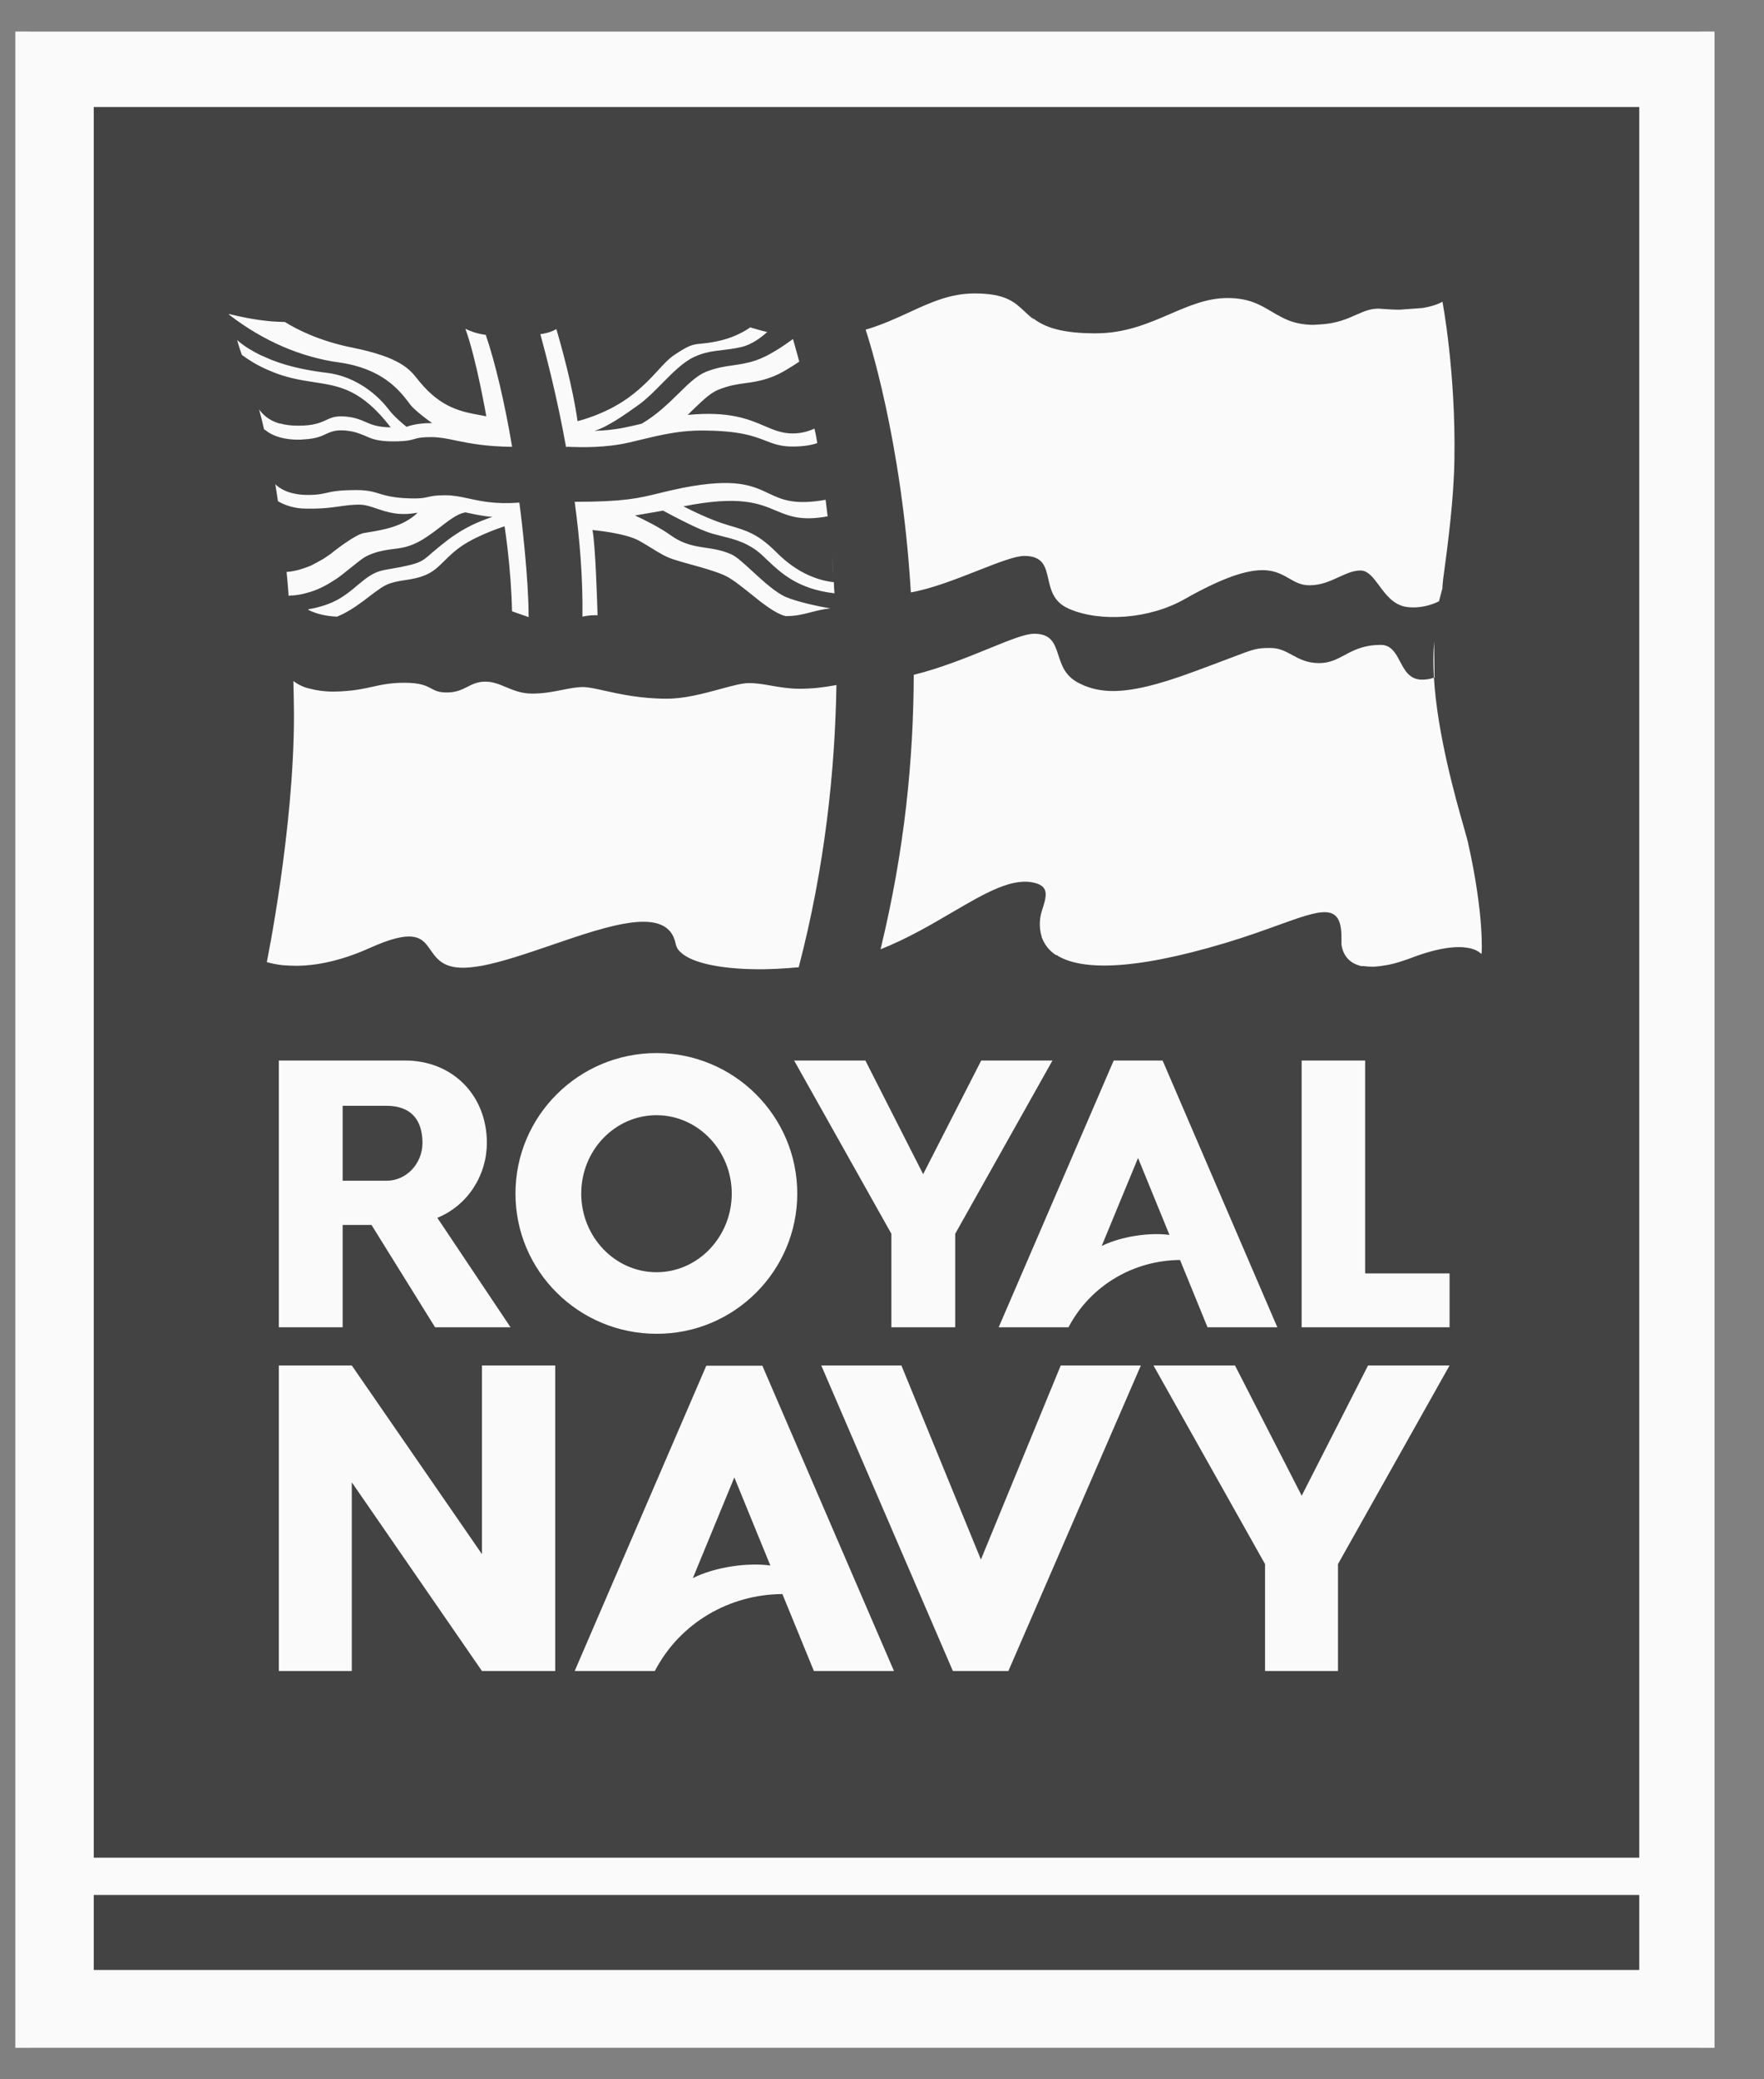 <svg width="28" height="33" viewBox="0 0 28 33" fill="none" xmlns="http://www.w3.org/2000/svg">
<rect x="0" y="0" width="28" height="33" fill="#808080" stroke="none"/>
<g clip-path="url(#clip0_35_3142)">
<path d="M26.987 0.5H0.473V32.5H26.987V0.5Z" fill="#434343"/>
<path fill-rule="evenodd" clip-rule="evenodd" d="M0.243 0.5V32.5H27.215V0.5H0.243ZM1.488 1.699H26.02V29.483H1.488V1.699ZM26.02 31.265H1.488V30.075H26.02V31.265ZM22.896 9.335C22.896 9.294 22.9 9.253 22.905 9.217V9.208C22.986 8.615 23.077 7.91 23.086 7.29C23.109 5.901 22.896 4.788 22.896 4.788C22.896 4.788 22.8 4.852 22.582 4.888L22.214 4.915C22.128 4.915 22.033 4.91 21.928 4.901C21.776 4.886 21.66 4.937 21.525 4.997C21.377 5.063 21.206 5.138 20.938 5.15C20.925 5.15 20.912 5.151 20.9 5.152C20.887 5.154 20.875 5.155 20.861 5.155H20.838H20.834H20.811H20.807C20.575 5.146 20.421 5.082 20.284 5.001L20.289 5.005C20.251 4.985 20.215 4.963 20.179 4.942C20 4.836 19.821 4.73 19.485 4.73C19.16 4.73 18.873 4.854 18.569 4.985C18.225 5.133 17.86 5.29 17.396 5.29H17.355C16.774 5.286 16.538 5.164 16.374 5.033C16.379 5.037 16.383 5.041 16.388 5.045C16.397 5.053 16.406 5.061 16.415 5.073C16.356 5.031 16.308 4.985 16.261 4.941C16.105 4.794 15.96 4.657 15.47 4.657C15.082 4.657 14.769 4.801 14.429 4.958C14.218 5.055 13.996 5.157 13.74 5.232C13.772 5.327 14.312 6.964 14.458 9.402C14.793 9.342 15.18 9.19 15.518 9.057C15.836 8.932 16.111 8.823 16.261 8.823C16.41 8.823 16.497 8.869 16.547 8.936C16.597 9.002 16.617 9.091 16.639 9.186C16.678 9.359 16.721 9.551 16.956 9.656C16.958 9.659 16.961 9.66 16.965 9.661L16.968 9.662L16.972 9.664L16.974 9.665C17.469 9.877 18.245 9.828 18.808 9.506C19.928 8.872 20.215 9.038 20.463 9.181C20.56 9.237 20.651 9.289 20.784 9.289C20.967 9.289 21.114 9.222 21.251 9.159C21.369 9.105 21.479 9.054 21.597 9.054C21.683 9.054 21.751 9.117 21.819 9.199C21.842 9.227 21.864 9.258 21.888 9.289C21.996 9.436 22.119 9.603 22.328 9.633C22.532 9.66 22.714 9.606 22.841 9.543L22.896 9.335ZM4.499 6.955C4.376 6.928 4.276 6.883 4.199 6.815L4.195 6.819L4.191 6.813C4.167 6.707 4.142 6.601 4.113 6.498L4.115 6.501C4.16 6.56 4.243 6.666 4.444 6.724V6.72C4.522 6.743 4.617 6.756 4.735 6.756C4.983 6.756 5.086 6.708 5.175 6.667C5.258 6.629 5.328 6.596 5.489 6.611C5.64 6.626 5.719 6.661 5.798 6.695C5.892 6.737 5.986 6.778 6.202 6.783C5.739 6.181 5.394 6.128 4.989 6.066C4.877 6.049 4.76 6.031 4.635 6.001C4.581 5.987 4.531 5.974 4.485 5.96C4.399 5.933 4.322 5.901 4.249 5.87C4.081 5.797 3.945 5.711 3.84 5.634C3.813 5.562 3.79 5.49 3.772 5.426C3.77 5.42 3.769 5.415 3.768 5.411C3.767 5.405 3.766 5.4 3.763 5.395L3.772 5.404C3.881 5.499 4.004 5.571 4.131 5.634L4.308 5.711C4.617 5.833 4.944 5.888 5.203 5.919C5.566 5.965 5.925 6.182 6.166 6.494C6.25 6.607 6.393 6.725 6.435 6.759L6.443 6.765L6.452 6.774C6.488 6.761 6.62 6.715 6.838 6.715H6.86C6.806 6.679 6.597 6.525 6.515 6.426C6.506 6.412 6.493 6.394 6.479 6.376L6.478 6.375C6.332 6.189 6.064 5.847 5.38 5.752C4.78 5.67 4.181 5.413 3.645 5.001L3.636 4.996V4.992V4.983L3.668 4.992H3.672C3.763 5.015 4.036 5.078 4.317 5.101C4.385 5.105 4.453 5.11 4.522 5.11C4.708 5.227 5.071 5.413 5.593 5.517C6.352 5.671 6.499 5.856 6.632 6.023C6.643 6.037 6.654 6.05 6.665 6.064C7.01 6.478 7.329 6.536 7.635 6.591C7.663 6.596 7.691 6.601 7.719 6.607C7.719 6.607 7.56 5.689 7.387 5.218C7.46 5.254 7.551 5.29 7.696 5.313H7.701H7.71C7.86 5.747 8.018 6.426 8.127 7.082V7.091H8.118C7.719 7.087 7.469 7.038 7.267 6.998L7.233 6.991C7.088 6.96 6.974 6.937 6.842 6.937C6.688 6.937 6.633 6.951 6.574 6.969C6.511 6.987 6.443 7.005 6.234 7.005C5.988 7.005 5.889 6.96 5.789 6.914L5.777 6.91C5.703 6.879 5.622 6.846 5.484 6.833C5.328 6.82 5.26 6.85 5.18 6.885L5.176 6.887L5.175 6.888C5.098 6.924 5.011 6.964 4.826 6.973C4.794 6.978 4.762 6.978 4.726 6.978C4.644 6.978 4.567 6.969 4.499 6.955ZM4.191 6.813L4.199 6.847C4.197 6.842 4.196 6.835 4.194 6.829C4.193 6.823 4.192 6.817 4.19 6.81L4.191 6.813ZM9.985 7.023C9.617 7.109 9.226 7.1 9.013 7.091C8.999 7.091 8.99 7.091 8.985 7.096C8.845 6.313 8.672 5.653 8.577 5.304C8.722 5.282 8.785 5.248 8.815 5.231C8.822 5.227 8.827 5.225 8.831 5.223C8.908 5.481 9.099 6.173 9.167 6.684C9.167 6.684 9.594 6.585 9.966 6.318C10.183 6.162 10.331 6.002 10.452 5.87C10.539 5.776 10.613 5.696 10.688 5.644C10.944 5.471 10.998 5.466 11.131 5.454C11.19 5.448 11.265 5.441 11.379 5.417C11.606 5.372 11.783 5.282 11.91 5.196C11.991 5.221 12.08 5.247 12.178 5.269C12.078 5.359 11.928 5.476 11.747 5.512C11.65 5.534 11.561 5.544 11.475 5.555C11.323 5.573 11.181 5.589 11.025 5.662C10.851 5.739 10.68 5.912 10.509 6.085C10.389 6.206 10.27 6.328 10.148 6.417C9.93 6.575 9.63 6.784 9.435 6.838C9.608 6.833 9.798 6.815 9.985 6.77C10.028 6.762 10.068 6.752 10.107 6.743C10.133 6.736 10.159 6.73 10.184 6.725C10.423 6.586 10.608 6.405 10.771 6.245C10.926 6.092 11.062 5.959 11.206 5.901C11.371 5.835 11.501 5.817 11.633 5.798C11.745 5.782 11.859 5.766 11.996 5.72C12.196 5.653 12.419 5.503 12.587 5.381C12.597 5.419 12.609 5.462 12.624 5.512C12.642 5.577 12.664 5.652 12.687 5.739L12.659 5.757C12.613 5.788 12.563 5.821 12.51 5.852C12.41 5.915 12.301 5.969 12.201 6.001C12.058 6.05 11.943 6.066 11.829 6.081C11.7 6.099 11.572 6.117 11.411 6.182C11.293 6.227 11.184 6.327 11.061 6.444C11.011 6.49 10.966 6.535 10.916 6.585C11.577 6.522 11.882 6.653 12.131 6.759C12.28 6.823 12.409 6.879 12.582 6.879C12.728 6.879 12.841 6.842 12.927 6.802C12.946 6.874 12.959 6.951 12.973 7.032C12.882 7.064 12.755 7.087 12.582 7.087C12.391 7.087 12.284 7.045 12.156 6.996C11.969 6.923 11.739 6.833 11.134 6.833C10.861 6.833 10.62 6.874 10.348 6.937C10.297 6.949 10.246 6.962 10.192 6.974C10.126 6.99 10.057 7.006 9.985 7.023ZM12.19 5.271L12.178 5.269L12.178 5.268C12.18 5.268 12.184 5.269 12.187 5.27L12.19 5.271ZM12.196 5.273L12.19 5.271C12.192 5.272 12.195 5.273 12.196 5.273ZM12.573 5.327C12.566 5.327 12.559 5.326 12.55 5.324C12.543 5.323 12.534 5.322 12.528 5.322C12.534 5.322 12.541 5.323 12.548 5.324C12.555 5.326 12.562 5.327 12.569 5.327H12.573ZM12.632 5.331H12.637C12.63 5.331 12.622 5.33 12.614 5.329C12.606 5.328 12.598 5.327 12.591 5.327C12.598 5.327 12.605 5.328 12.612 5.329C12.618 5.33 12.625 5.331 12.632 5.331ZM14.653 18.635L13.736 16.831H12.605L14.149 19.581V21.065H15.162V19.581L16.706 16.831H15.575L14.653 18.635ZM18.731 19.997L19.167 21.065H20.275L18.454 16.831H17.678L15.852 21.065H16.96C17.314 20.391 18.005 20.002 18.731 19.997ZM18.064 18.378L18.563 19.599C18.259 19.558 17.805 19.617 17.487 19.775L18.064 18.378ZM4.666 11.361C4.666 11.162 4.657 10.809 4.657 10.809C4.73 10.863 4.816 10.909 4.925 10.931C5.025 10.958 5.148 10.976 5.289 10.976C5.366 10.976 5.429 10.972 5.493 10.967C5.658 10.955 5.781 10.928 5.901 10.902C6.052 10.868 6.199 10.836 6.419 10.836C6.675 10.836 6.764 10.884 6.843 10.926C6.906 10.96 6.963 10.99 7.092 10.99C7.242 10.99 7.333 10.944 7.42 10.9C7.502 10.858 7.582 10.818 7.705 10.818C7.824 10.818 7.923 10.86 8.029 10.904C8.148 10.954 8.276 11.008 8.449 11.008C8.628 11.008 8.783 10.977 8.924 10.949C9.042 10.926 9.15 10.904 9.253 10.904C9.337 10.904 9.45 10.929 9.592 10.961C9.836 11.015 10.167 11.089 10.588 11.089C10.867 11.089 11.173 11.006 11.431 10.936C11.618 10.885 11.78 10.841 11.887 10.841C12.008 10.841 12.125 10.861 12.248 10.883C12.383 10.906 12.525 10.931 12.687 10.931C12.909 10.931 13.073 10.909 13.277 10.872C13.254 12.229 13.095 13.754 12.678 15.351C12.437 15.373 12.196 15.387 11.969 15.382C11.429 15.373 10.975 15.283 10.797 15.107L10.788 15.097C10.784 15.097 10.784 15.093 10.784 15.093L10.779 15.088L10.775 15.084C10.747 15.052 10.734 15.016 10.725 14.98C10.604 14.364 9.675 14.683 8.754 14.999C8.362 15.133 7.971 15.267 7.646 15.328C7.63 15.33 7.615 15.333 7.6 15.335C7.585 15.337 7.571 15.339 7.555 15.342C7.071 15.414 6.949 15.24 6.838 15.083C6.824 15.063 6.811 15.044 6.796 15.025C6.678 14.862 6.519 14.754 5.874 15.043C5.393 15.26 5.003 15.324 4.726 15.328C4.635 15.328 4.557 15.324 4.494 15.319C4.326 15.301 4.235 15.269 4.235 15.269C4.235 15.269 4.666 13.161 4.666 11.361ZM4.58 9.457L4.608 9.452H4.617C4.703 9.448 4.789 9.434 4.866 9.411C5.044 9.366 5.189 9.285 5.321 9.199C5.394 9.151 5.459 9.098 5.52 9.049C5.545 9.029 5.569 9.009 5.593 8.991L5.615 8.973C5.696 8.908 5.766 8.852 5.825 8.823C5.973 8.752 6.103 8.733 6.229 8.715L6.233 8.715C6.306 8.706 6.374 8.697 6.442 8.679C6.629 8.629 6.769 8.534 7.015 8.344C7.183 8.213 7.282 8.154 7.369 8.136C7.369 8.136 7.378 8.136 7.387 8.131L7.431 8.141C7.545 8.165 7.666 8.192 7.818 8.204H7.814L7.787 8.213L7.766 8.22C7.625 8.271 7.381 8.36 7.096 8.579C6.999 8.653 6.932 8.71 6.878 8.756L6.851 8.778C6.678 8.932 6.656 8.95 6.106 9.045C5.931 9.076 5.818 9.169 5.689 9.276L5.684 9.28L5.679 9.284C5.59 9.36 5.495 9.44 5.371 9.511C5.248 9.579 5.103 9.633 4.898 9.669L4.889 9.674L4.903 9.683C5.021 9.742 5.166 9.778 5.348 9.787L5.402 9.764C5.576 9.685 5.728 9.569 5.862 9.466C5.987 9.371 6.096 9.288 6.193 9.258C6.273 9.231 6.352 9.219 6.432 9.207C6.545 9.189 6.66 9.171 6.783 9.113C6.894 9.06 6.967 8.987 7.052 8.903C7.127 8.829 7.211 8.745 7.337 8.66C7.605 8.48 8.009 8.353 8.009 8.353C8.009 8.353 8.114 9.013 8.127 9.701C8.152 9.71 8.177 9.719 8.202 9.728C8.257 9.748 8.314 9.768 8.372 9.787L8.391 9.796V9.787C8.391 9.199 8.282 8.258 8.245 7.986V7.977H8.236C7.868 8.005 7.637 7.955 7.432 7.91C7.305 7.882 7.192 7.86 7.065 7.86C6.919 7.86 6.856 7.873 6.797 7.887C6.719 7.905 6.647 7.919 6.406 7.905C6.211 7.891 6.12 7.864 6.029 7.837L6.006 7.83C5.923 7.805 5.836 7.778 5.657 7.778C5.38 7.778 5.271 7.801 5.175 7.824L5.156 7.828C5.123 7.835 5.092 7.842 5.057 7.846C5.016 7.851 4.966 7.855 4.898 7.855C4.821 7.855 4.753 7.851 4.689 7.837C4.562 7.815 4.458 7.765 4.376 7.692L4.367 7.683L4.371 7.697V7.692C4.385 7.778 4.399 7.864 4.412 7.955C4.53 8.023 4.68 8.072 4.857 8.072H4.994C5.015 8.072 5.036 8.071 5.055 8.07C5.072 8.069 5.088 8.068 5.103 8.068C5.225 8.06 5.319 8.047 5.403 8.035C5.504 8.021 5.591 8.009 5.698 8.009C5.796 8.009 5.885 8.039 5.983 8.073C6.146 8.128 6.333 8.192 6.629 8.136C6.408 8.356 6.071 8.411 5.864 8.445C5.828 8.451 5.797 8.456 5.77 8.461C5.629 8.489 5.293 8.755 5.293 8.755C5.28 8.768 5.265 8.779 5.251 8.789C5.245 8.793 5.24 8.797 5.234 8.801L5.134 8.869L5.053 8.914L4.935 8.977L4.826 9.018C4.721 9.054 4.626 9.072 4.549 9.077C4.562 9.199 4.571 9.316 4.58 9.434V9.457ZM10.46 7.828C10.568 7.801 10.687 7.773 10.839 7.742C11.672 7.58 11.942 7.708 12.194 7.827C12.405 7.927 12.602 8.021 13.105 7.932C13.109 7.973 13.114 8.013 13.12 8.054C13.126 8.1 13.132 8.147 13.137 8.195C12.717 8.271 12.528 8.192 12.317 8.104C12.045 7.989 11.737 7.86 10.848 8.036C10.961 8.095 11.293 8.258 11.543 8.33L11.565 8.337C11.86 8.423 12.031 8.473 12.328 8.769C12.673 9.117 13.018 9.217 13.236 9.24C13.236 9.298 13.241 9.357 13.246 9.416C12.666 9.35 12.397 9.094 12.184 8.893C12.119 8.83 12.059 8.773 11.997 8.728C11.815 8.598 11.628 8.551 11.454 8.508C11.362 8.485 11.274 8.463 11.193 8.43C11.011 8.362 10.675 8.186 10.525 8.104C10.44 8.118 10.359 8.133 10.283 8.146C10.212 8.158 10.145 8.17 10.08 8.181C10.216 8.244 10.466 8.367 10.643 8.493C10.846 8.64 11.024 8.667 11.205 8.694C11.337 8.714 11.47 8.734 11.615 8.801C11.69 8.834 11.806 8.941 11.938 9.062C12.11 9.22 12.309 9.403 12.474 9.475C12.655 9.552 12.973 9.62 13.178 9.656C13.063 9.668 12.968 9.692 12.874 9.716C12.752 9.748 12.634 9.778 12.483 9.778H12.469C12.301 9.735 12.101 9.574 11.909 9.419C11.753 9.294 11.603 9.173 11.479 9.122C11.333 9.06 11.13 9.004 10.953 8.955C10.844 8.925 10.745 8.897 10.675 8.873C10.557 8.832 10.465 8.775 10.353 8.706C10.293 8.669 10.227 8.628 10.148 8.584C9.926 8.457 9.404 8.412 9.404 8.412C9.449 8.611 9.481 9.588 9.485 9.764H9.44C9.367 9.764 9.308 9.773 9.245 9.787C9.254 9.199 9.204 8.566 9.122 7.964C9.904 7.964 10.134 7.908 10.46 7.828ZM13.236 9.24C13.232 9.164 13.226 9.089 13.22 9.014C13.214 8.946 13.209 8.877 13.205 8.81C13.218 8.95 13.227 9.095 13.236 9.24ZM20.662 23.738L19.603 21.671H18.309L20.08 24.823V26.52H21.238V24.823L23.009 21.671H21.715L20.662 23.738ZM14.308 21.671L15.57 24.751L16.837 21.671H18.109L16.006 26.52H15.125L13.036 21.671H14.308ZM11.211 21.675L9.122 26.52H10.394C10.798 25.747 11.588 25.303 12.419 25.299L12.919 26.52H14.19L12.101 21.675H11.211ZM10.998 25.045L11.656 23.448L12.228 24.846C11.879 24.797 11.361 24.864 10.998 25.045ZM20.661 21.065V16.831H21.669V20.21H23.009V21.065H20.661ZM22.769 10.687V10.655L22.764 10.18C22.748 10.361 22.749 10.555 22.761 10.755C22.705 10.775 22.641 10.787 22.573 10.787C22.375 10.787 22.298 10.64 22.223 10.499C22.194 10.443 22.165 10.388 22.128 10.343C22.078 10.28 22.015 10.235 21.92 10.235C21.644 10.235 21.486 10.32 21.341 10.398C21.218 10.463 21.105 10.524 20.939 10.524C20.747 10.524 20.626 10.458 20.51 10.395C20.406 10.338 20.306 10.284 20.167 10.284C19.945 10.284 19.918 10.295 19.511 10.45C19.377 10.501 19.201 10.568 18.963 10.655C18.355 10.882 17.959 10.967 17.669 10.967C17.519 10.967 17.396 10.945 17.287 10.909C17.242 10.895 17.197 10.877 17.151 10.854C16.983 10.777 16.901 10.664 16.851 10.542C16.831 10.494 16.815 10.444 16.799 10.397C16.74 10.215 16.689 10.058 16.415 10.058C16.272 10.058 16.014 10.163 15.691 10.295C15.35 10.434 14.935 10.603 14.504 10.71C14.499 12.049 14.363 13.474 13.977 15.066C14.398 14.899 14.775 14.678 15.113 14.48C15.645 14.169 16.08 13.914 16.438 14.016C16.659 14.078 16.609 14.234 16.539 14.451L16.534 14.469C16.515 14.528 16.479 14.69 16.534 14.862V14.867V14.871C16.534 14.876 16.534 14.876 16.538 14.88C16.574 14.975 16.638 15.075 16.752 15.152C16.754 15.152 16.755 15.153 16.756 15.154C16.757 15.155 16.758 15.156 16.761 15.156H16.765C16.767 15.156 16.767 15.157 16.768 15.157C16.769 15.158 16.769 15.158 16.77 15.159C16.771 15.16 16.772 15.161 16.774 15.161H16.779C16.781 15.161 16.782 15.162 16.783 15.163C16.784 15.164 16.785 15.165 16.788 15.165L16.792 15.17C16.792 15.17 16.797 15.17 16.797 15.175C16.799 15.175 16.8 15.176 16.801 15.177C16.802 15.178 16.804 15.179 16.806 15.179C17.16 15.378 17.914 15.428 19.463 14.962C19.777 14.867 20.048 14.77 20.277 14.687C20.98 14.433 21.293 14.32 21.293 14.876V14.88V14.889V14.894V14.903V14.908V14.917V14.926V14.935V14.944V14.948V14.962V14.966V14.98V14.993C21.325 15.193 21.443 15.287 21.588 15.328C21.593 15.328 21.593 15.328 21.597 15.333H21.606H21.611H21.62H21.624H21.629H21.638H21.647C21.688 15.337 21.729 15.342 21.774 15.342H21.779H21.788H21.811C21.892 15.337 21.974 15.324 22.051 15.31C22.17 15.284 22.275 15.247 22.338 15.226C22.35 15.222 22.36 15.218 22.369 15.215C23.296 14.853 23.509 15.138 23.509 15.138V15.129L23.518 15.138C23.518 15.138 23.564 14.537 23.3 13.365C23.292 13.328 23.27 13.252 23.24 13.145C23.109 12.685 22.815 11.657 22.761 10.755C22.765 10.754 22.769 10.752 22.773 10.75C22.769 10.728 22.769 10.71 22.769 10.687ZM5.584 21.671L7.65 24.665V21.671H8.813V26.52H7.65L5.584 23.525V26.52H4.426V21.671H5.584ZM7.728 18.138C7.728 17.382 7.183 16.831 6.429 16.831H4.426V21.065H5.439V19.441H5.897L6.906 21.065H8.104L6.942 19.328C7.437 19.124 7.728 18.64 7.728 18.138ZM6.138 18.739H5.439V17.55H6.138C6.397 17.55 6.706 17.654 6.706 18.147C6.701 18.473 6.447 18.739 6.138 18.739ZM10.421 16.713C11.651 16.713 12.655 17.712 12.655 18.943C12.655 20.173 11.651 21.173 10.421 21.168C9.185 21.168 8.182 20.173 8.182 18.943C8.182 17.712 9.185 16.713 10.421 16.713ZM10.421 17.699C9.762 17.699 9.226 18.255 9.226 18.943C9.226 19.63 9.762 20.191 10.421 20.191C11.079 20.191 11.615 19.63 11.615 18.943C11.615 18.26 11.079 17.699 10.421 17.699Z" fill="#FAFAFA"/>
</g>
<defs>
<clipPath id="clip0_35_3142">
<rect width="27.429" height="32" fill="white" transform="translate(0.015 0.5)"/>
</clipPath>
</defs>
</svg>
